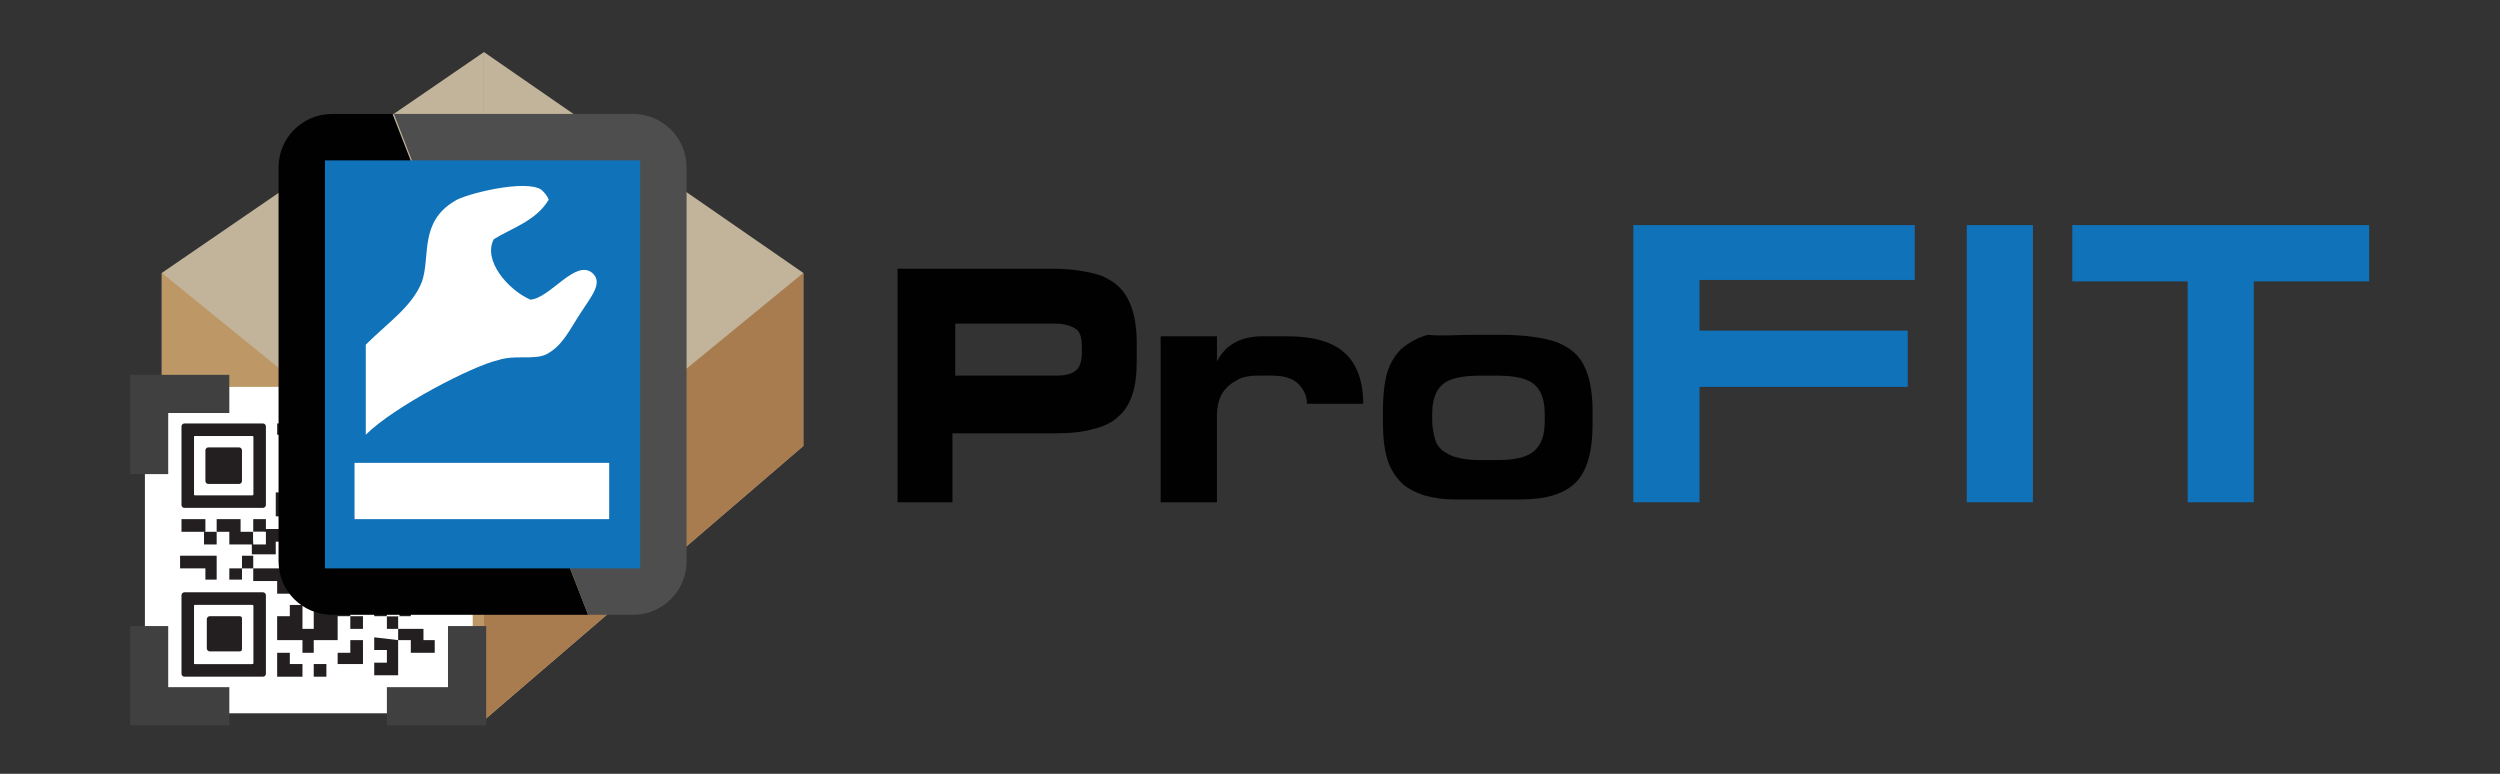 <?xml version="1.0" encoding="UTF-8"?> <svg xmlns="http://www.w3.org/2000/svg" xmlns:xlink="http://www.w3.org/1999/xlink" version="1.1" id="a" x="0px" y="0px" viewBox="0 0 177.7 55" style="enable-background:new 0 0 177.7 55;" xml:space="preserve"><rect x="0" y="0" width="177.7" height="55" fill="#333333" stroke="none"/> <style type="text/css"> .st0{fill:#C1B49A;} .st1{fill:#BD9866;} .st2{fill:#A87C4F;} .st3{clip-path:url(#SVGID_00000161617663542480855380000005655658850909696672_);fill:#010101;} .st4{clip-path:url(#SVGID_00000161617663542480855380000005655658850909696672_);fill:#1072B9;} .st5{clip-path:url(#SVGID_00000161617663542480855380000005655658850909696672_);fill:#FFFFFF;} .st6{clip-path:url(#SVGID_00000058567293508647908330000004727254536201348768_);fill:#FFFFFF;} .st7{clip-path:url(#SVGID_00000058567293508647908330000004727254536201348768_);fill:#231F20;} .st8{fill:none;stroke:#404041;stroke-width:2.713;stroke-miterlimit:10;} .st9{clip-path:url(#SVGID_00000061467358479420837630000011828012175667924628_);fill:#010101;} .st10{clip-path:url(#SVGID_00000061467358479420837630000011828012175667924628_);fill:#4E4E4F;} .st11{clip-path:url(#SVGID_00000061467358479420837630000011828012175667924628_);fill:#1072B9;} .st12{clip-path:url(#SVGID_00000061467358479420837630000011828012175667924628_);fill:#FFFFFF;} .st13{clip-path:url(#SVGID_00000061467358479420837630000011828012175667924628_);fill-rule:evenodd;clip-rule:evenodd;fill:#FFFFFF;} </style> <g> <polygon class="st0" points="11.5,19.4 11.5,31.7 34.4,51.2 34.4,3.7 "></polygon> <polygon class="st0" points="34.4,51.2 57.1,31.7 57.1,19.4 34.4,3.7 "></polygon> <polygon class="st1" points="11.5,31.7 34.4,51.2 34.4,38 11.5,19.4 "></polygon> <polygon class="st2" points="34.4,38 34.4,51.2 57.1,31.7 57.1,19.4 "></polygon> <g> <defs> <rect id="SVGID_1_" x="2.3" y="0.6" width="173.2" height="53.7"></rect> </defs> <clipPath id="SVGID_00000147219633995563092180000003270126253814665862_"> <use xlink:href="#SVGID_1_" style="overflow:visible;"></use> </clipPath> <path style="clip-path:url(#SVGID_00000147219633995563092180000003270126253814665862_);fill:#010101;" d="M74.8,19.1 c1.4,0,2.6,0.2,3.5,0.5c0.9,0.4,1.5,0.9,1.9,1.7c0.4,0.8,0.6,1.8,0.6,3.1v1.2c0,1-0.1,1.8-0.3,2.4c-0.2,0.6-0.5,1.2-1,1.6 c-0.4,0.4-1,0.7-1.8,0.9c-0.7,0.2-1.6,0.3-2.7,0.3h-7.3v4.9h-3.9V19.1H74.8z M76.9,25.1v-0.4c0-0.6-0.1-1.1-0.4-1.3 c-0.3-0.2-0.8-0.4-1.5-0.4h-7.1v3.7H75c0.7,0,1.2-0.1,1.5-0.4C76.7,26.2,76.9,25.7,76.9,25.1"></path> <path style="clip-path:url(#SVGID_00000147219633995563092180000003270126253814665862_);fill:#010101;" d="M92.9,28.7 c0-0.5-0.2-1-0.6-1.4c-0.4-0.4-1-0.6-1.9-0.6h-1c-0.6,0-1.2,0.1-1.6,0.4c-0.4,0.2-0.8,0.6-1,1c-0.2,0.4-0.3,0.9-0.3,1.4v6.2h-4 V23.9h4v1.8c0.6-1.2,1.7-1.8,3.3-1.8h1.6c2,0,3.4,0.4,4.3,1.3c0.8,0.8,1.2,2,1.2,3.5H92.9z"></path> <path style="clip-path:url(#SVGID_00000147219633995563092180000003270126253814665862_);fill:#010101;" d="M104.7,23.8h2 c1.7,0,3,0.2,3.9,0.5c1,0.4,1.6,0.9,2,1.7c0.4,0.8,0.6,1.9,0.6,3.2v1c0,1.9-0.4,3.3-1.2,4.1c-0.8,0.8-2.1,1.2-3.9,1.2h-4.7 c-0.8,0-1.5-0.1-2.2-0.3c-0.6-0.2-1.2-0.5-1.6-0.9c-0.4-0.4-0.8-1-1-1.7c-0.2-0.7-0.3-1.5-0.3-2.5v-1c0-1,0.1-1.9,0.3-2.6 c0.2-0.7,0.6-1.3,1-1.7c0.5-0.4,1.1-0.8,1.9-1C102.5,23.9,103.5,23.8,104.7,23.8 M109.8,29.9v-0.5c0-0.6-0.1-1.1-0.3-1.5 c-0.2-0.4-0.5-0.7-1-0.9c-0.5-0.2-1.2-0.3-2.1-0.3h-1.2c-0.9,0-1.6,0.1-2.1,0.3c-0.5,0.2-0.8,0.5-1,0.9c-0.2,0.4-0.3,0.9-0.3,1.5 v0.5c0,0.5,0.1,0.9,0.2,1.3c0.1,0.4,0.3,0.6,0.5,0.8c0.3,0.2,0.6,0.4,1,0.5c0.4,0.1,0.9,0.2,1.5,0.2h1.5c1.2,0,2-0.2,2.5-0.6 C109.6,31.6,109.8,30.9,109.8,29.9"></path> <polygon style="clip-path:url(#SVGID_00000147219633995563092180000003270126253814665862_);fill:#1072B9;" points="116.1,16 136.1,16 136.1,19.9 120.8,19.9 120.8,23.5 135.6,23.5 135.6,27.5 120.8,27.5 120.8,35.7 116.1,35.7 "></polygon> <rect x="139.8" y="16" style="clip-path:url(#SVGID_00000147219633995563092180000003270126253814665862_);fill:#1072B9;" width="4.7" height="19.7"></rect> <polygon style="clip-path:url(#SVGID_00000147219633995563092180000003270126253814665862_);fill:#1072B9;" points="168.4,16 168.4,20 160.2,20 160.2,35.7 155.5,35.7 155.5,20 147.3,20 147.3,16 "></polygon> <rect x="10.3" y="27.5" style="clip-path:url(#SVGID_00000147219633995563092180000003270126253814665862_);fill:#FFFFFF;" width="23.3" height="23.2"></rect> </g> <g> <defs> <rect id="SVGID_00000171713434049586959370000013115704285538264246_" x="10.3" y="27.5" width="23.3" height="23.2"></rect> </defs> <clipPath id="SVGID_00000029733311653386597630000009195028728860125315_"> <use xlink:href="#SVGID_00000171713434049586959370000013115704285538264246_" style="overflow:visible;"></use> </clipPath> <path style="clip-path:url(#SVGID_00000029733311653386597630000009195028728860125315_);fill:#FFFFFF;" d="M28.3,43.8h0.9V43 h-0.9v-0.9h2.6v-1.7h-1.7v-0.9h1.7v-0.9h-1.7v-0.9h-2.6v0.9h1.7v0.9h-0.1c-0.8,0-1.7,0-2.5,0v-2.6h-0.9v2.6h0.9v0.9H24v0.9h-1.7 v0.9h0.9V43h-0.9v1.7h-0.9V43h-0.9v0.9h-0.9v1.7h1.7v0.9h0.9v-0.9H24v-1.7h0.9v0.9h0.9v-0.9h-0.9v-0.9h1.7v0.9h0.9v0.9h0.9 c0,0.3,0,0.6,0,0.9h-1.7v0.9h0.9v0.9h-0.9v0.9h1.7c0,0,0,0,0,0c0-0.8,0-1.7,0-2.5h0.9v0.9h1.7v-0.9h-0.9v-0.9h-1.7V43.8z M17.2,40.4c0.3,0,0.6,0,0.9,0v0.9h1.7v0.9h1.7v-0.9h-0.9v-0.9h0h-2.5c0,0,0,0,0,0c0,0,0,0,0-0.1c0-0.3,0-0.5,0-0.8h1.7v-0.9h0.9 v0.9h1.7v0.9h0.9v-0.9h-0.9v-2.6h0.9v1.7H24v-5.1h-0.9v-0.9h-0.9v-0.9l0,0h0.9v-0.9H24v-0.9h-4.3v0.9h0.9v2.6h0.9v0.9h0.9 c0,0.3,0,0.6,0,0.9l0,0h-0.9v0.9h-0.9v-0.9h-0.9v1.7h0.9v0.9h-1.7v-0.9H18v0.9h-0.9v-0.9h-1.7v0.9l-0.9,0v-0.9h-1.7v0.9h0h1.6 c0,0,0,0,0,0v0.9h0.9v-0.9h0.9v0.9H18c0,0.3,0,0.6,0,0.9h-0.9L17.2,40.4l-0.9,0v0.9h0.9V40.4z M15.9,36.1h2.8 c0.1,0,0.2-0.1,0.2-0.2v-5.6c0-0.1-0.1-0.2-0.2-0.2h-5.6c-0.1,0-0.2,0.1-0.2,0.2v5.6c0,0.1,0.1,0.2,0.2,0.2H15.9 M24.9,33.1v2.8 c0,0.1,0.1,0.2,0.2,0.2h5.6c0.1,0,0.2-0.1,0.2-0.2v-5.6c0-0.1-0.1-0.2-0.2-0.2h-5.6c-0.1,0-0.2,0.1-0.2,0.2V33.1z M18.9,45.1v-2.8 c0-0.1-0.1-0.2-0.2-0.2h-5.6c-0.1,0-0.2,0.1-0.2,0.2v5.6c0,0.1,0.1,0.2,0.2,0.2h5.6c0.1,0,0.2-0.1,0.2-0.2V45.1 M15.4,41.2v-1.7 h-2.6v0.9h1.7v0.9H15.4z M24,47.2h1.7v-1.7h-0.9v0.9H24V47.2z M21.5,48.1v-0.9h-0.9v-0.9h-0.9v1.7H21.5z M30.1,37.8h0.9v-0.9h-0.9 V37.8z M22.3,48.1h0.9v-0.9h-0.9V48.1z"></path> <path style="clip-path:url(#SVGID_00000029733311653386597630000009195028728860125315_);fill:#231F20;" d="M15.9,36.1h-2.8 c-0.1,0-0.2-0.1-0.2-0.2v-5.6c0-0.1,0.1-0.2,0.2-0.2h5.6c0.1,0,0.2,0.1,0.2,0.2v5.6c0,0.1-0.1,0.2-0.2,0.2H15.9z M18,33.1v-2 c0-0.1,0-0.1-0.1-0.1h-4c-0.1,0-0.1,0-0.1,0.1v4c0,0.1,0,0.1,0.1,0.1h4c0.1,0,0.1,0,0.1-0.1V33.1z"></path> <path style="clip-path:url(#SVGID_00000029733311653386597630000009195028728860125315_);fill:#231F20;" d="M24.9,33.1v-2.8 c0-0.1,0.1-0.2,0.2-0.2h5.6c0.1,0,0.2,0.1,0.2,0.2v5.6c0,0.1-0.1,0.2-0.2,0.2h-5.6c-0.1,0-0.2-0.1-0.2-0.2V33.1z M27.9,35.2h2 c0.1,0,0.2,0,0.2-0.1v-4c0-0.1,0-0.1-0.1-0.1h-4c-0.1,0-0.1,0-0.1,0.1v4c0,0.1,0,0.1,0.1,0.1H27.9z"></path> <path style="clip-path:url(#SVGID_00000029733311653386597630000009195028728860125315_);fill:#231F20;" d="M18.9,45.1v2.8 c0,0.1-0.1,0.2-0.2,0.2h-5.6c-0.1,0-0.2-0.1-0.2-0.2v-5.6c0-0.1,0.1-0.2,0.2-0.2h5.6c0.1,0,0.2,0.1,0.2,0.2V45.1 M15.9,43h-2 c-0.1,0-0.1,0-0.1,0.1v4c0,0.1,0,0.1,0.1,0.1h4c0.1,0,0.1,0,0.1-0.1v-4c0-0.1,0-0.1-0.1-0.1H15.9z"></path> <path style="clip-path:url(#SVGID_00000029733311653386597630000009195028728860125315_);fill:#231F20;" d="M22.3,35.2 c0-0.3,0-0.6,0-0.9l0,0h0.9v-0.9l0,0H24v5.1h-0.9v-1.7h-0.9v2.6l0,0h-1.7v-0.9h-0.9v0.9c-0.6,0-1.1,0-1.7,0l0,0c0-0.3,0-0.6,0-0.9 l0,0h0.9v-0.9l0,0h1.7v-0.9h-0.9v-1.7h0.9v0.9h0.9v-0.9L22.3,35.2l0,0.9h0.9v-0.9H22.3z"></path> <polygon style="clip-path:url(#SVGID_00000029733311653386597630000009195028728860125315_);fill:#231F20;" points="24.9,43.8 24,43.8 24,45.5 22.3,45.5 22.3,46.4 21.5,46.4 21.5,45.5 19.7,45.5 19.7,43.8 20.6,43.8 20.6,43 21.5,43 21.5,44.7 22.3,44.7 22.3,43 23.2,43 23.2,42.1 22.3,42.1 22.3,41.2 24,41.2 24,41.2 24,42.1 25.8,42.1 25.8,41.2 25.8,41.2 26.6,41.2 26.6,41.2 26.6,43 26.6,42.9 24.9,42.9 24.9,43.8 "></polygon> <path style="clip-path:url(#SVGID_00000029733311653386597630000009195028728860125315_);fill:#231F20;" d="M25.8,40.4v-0.9l0,0 c0.8,0,1.7,0,2.5,0h0.1v-0.9h-1.7v-0.9h2.6v0.9h1.7v0.9h-1.7v0.9h1.7v1.7h-2.6V43l0,0h-0.9l0,0v-1.7h-0.9l0,0v-0.9L25.8,40.4 L25.8,40.4z"></path> <polygon style="clip-path:url(#SVGID_00000029733311653386597630000009195028728860125315_);fill:#231F20;" points="22.3,31.8 22.3,32.6 23.2,32.6 23.2,33.5 23.2,33.5 22.3,33.5 22.3,34.4 22.3,34.4 21.5,34.4 21.5,33.5 20.6,33.5 20.6,30.9 19.7,30.9 19.7,30.1 24,30.1 24,30.9 23.2,30.9 23.2,31.8 22.3,31.8 22.3,30.9 21.5,30.9 21.5,31.8 "></polygon> <path style="clip-path:url(#SVGID_00000029733311653386597630000009195028728860125315_);fill:#231F20;" d="M18,40.4 C18,40.4,18,40.4,18,40.4l2.5,0h0v0.9h0.9v0.9h-1.7v-0.9H18L18,40.4L18,40.4"></path> <path style="clip-path:url(#SVGID_00000029733311653386597630000009195028728860125315_);fill:#231F20;" d="M28.3,45.5v2.5 c0,0,0,0,0,0h-1.7v-0.9h0.9v-0.9h-0.9v-0.9L28.3,45.5L28.3,45.5z"></path> <polygon style="clip-path:url(#SVGID_00000029733311653386597630000009195028728860125315_);fill:#231F20;" points="15.4,37.8 15.4,36.9 17.1,36.9 17.1,37.8 18,37.8 18,37.8 18,38.7 18,38.7 16.3,38.7 16.3,37.8 15.4,37.8 "></polygon> <polygon style="clip-path:url(#SVGID_00000029733311653386597630000009195028728860125315_);fill:#231F20;" points="15.4,41.2 14.6,41.2 14.6,40.4 12.8,40.4 12.8,39.5 15.4,39.5 "></polygon> <polygon style="clip-path:url(#SVGID_00000029733311653386597630000009195028728860125315_);fill:#231F20;" points="28.3,45.5 28.3,44.7 28.3,44.7 30.1,44.7 30.1,45.5 30.9,45.5 30.9,46.4 29.2,46.4 29.2,45.5 28.3,45.5 "></polygon> <polygon style="clip-path:url(#SVGID_00000029733311653386597630000009195028728860125315_);fill:#231F20;" points="25.8,39.5 24.9,39.5 24.9,36.9 25.8,36.9 25.8,39.5 "></polygon> <polygon style="clip-path:url(#SVGID_00000029733311653386597630000009195028728860125315_);fill:#231F20;" points="24,47.2 24,46.4 24.9,46.4 24.9,45.5 25.8,45.5 25.8,47.2 "></polygon> <polygon style="clip-path:url(#SVGID_00000029733311653386597630000009195028728860125315_);fill:#231F20;" points="21.5,48.1 19.7,48.1 19.7,46.4 20.6,46.4 20.6,47.2 21.5,47.2 "></polygon> <path style="clip-path:url(#SVGID_00000029733311653386597630000009195028728860125315_);fill:#231F20;" d="M14.6,37.8 C14.6,37.8,14.5,37.8,14.6,37.8l-1.7,0h0v-0.9h1.7C14.6,37.2,14.6,37.5,14.6,37.8L14.6,37.8"></path> <polygon style="clip-path:url(#SVGID_00000029733311653386597630000009195028728860125315_);fill:#231F20;" points="24,41.2 24,40.4 25.8,40.4 25.8,40.4 25.8,41.2 25.8,41.2 24,41.2 "></polygon> <polygon style="clip-path:url(#SVGID_00000029733311653386597630000009195028728860125315_);fill:#231F20;" points="22.3,39.5 23.2,39.5 23.2,40.4 22.3,40.4 22.3,39.5 "></polygon> <polygon style="clip-path:url(#SVGID_00000029733311653386597630000009195028728860125315_);fill:#231F20;" points="18,37.8 18,36.9 18.9,36.9 18.9,37.8 18.9,37.8 18,37.8 "></polygon> <rect x="30.1" y="36.9" style="clip-path:url(#SVGID_00000029733311653386597630000009195028728860125315_);fill:#231F20;" width="0.9" height="0.9"></rect> <path style="clip-path:url(#SVGID_00000029733311653386597630000009195028728860125315_);fill:#231F20;" d="M17.2,40.4v-0.9H18 c0,0,0,0,0,0c0,0.3,0,0.5,0,0.8c0,0,0,0,0,0.1l0,0C17.7,40.4,17.4,40.4,17.2,40.4L17.2,40.4z"></path> <polygon style="clip-path:url(#SVGID_00000029733311653386597630000009195028728860125315_);fill:#231F20;" points="27.5,43.8 26.6,43.8 26.6,42.9 26.6,43 27.5,43 27.5,42.9 27.5,43.8 "></polygon> <polygon style="clip-path:url(#SVGID_00000029733311653386597630000009195028728860125315_);fill:#231F20;" points="28.3,43 29.2,43 29.2,43.8 28.3,43.8 28.3,43.8 28.3,42.9 "></polygon> <path style="clip-path:url(#SVGID_00000029733311653386597630000009195028728860125315_);fill:#231F20;" d="M15.4,37.8v0.9h-0.9 v-0.9c0,0,0,0,0,0C14.9,37.8,15.1,37.8,15.4,37.8L15.4,37.8z"></path> <polygon style="clip-path:url(#SVGID_00000029733311653386597630000009195028728860125315_);fill:#231F20;" points="24.9,43.8 25.8,43.8 25.8,44.7 24.9,44.7 24.9,43.8 "></polygon> <polygon style="clip-path:url(#SVGID_00000029733311653386597630000009195028728860125315_);fill:#231F20;" points="28.3,44.7 27.5,44.7 27.5,43.8 27.5,43.8 28.3,43.8 28.3,43.8 28.3,44.7 "></polygon> <polygon style="clip-path:url(#SVGID_00000029733311653386597630000009195028728860125315_);fill:#231F20;" points="17.2,40.4 17.2,41.2 16.3,41.2 16.3,40.4 17.2,40.4 "></polygon> <rect x="22.3" y="47.2" style="clip-path:url(#SVGID_00000029733311653386597630000009195028728860125315_);fill:#231F20;" width="0.9" height="0.9"></rect> <path style="clip-path:url(#SVGID_00000029733311653386597630000009195028728860125315_);fill:#FFFFFF;" d="M18,33.1v2 c0,0.1,0,0.1-0.1,0.1h-4c-0.1,0-0.1,0-0.1-0.1v-4c0-0.1,0-0.1,0.1-0.1h4c0.1,0,0.1,0,0.1,0.1V33.1 M15.9,34.4h1.1 c0.1,0,0.2-0.1,0.2-0.2c0-0.7,0-1.4,0-2.2c0-0.1-0.1-0.2-0.2-0.2h-2.2c-0.1,0-0.2,0.1-0.2,0.2v2.2c0,0.1,0.1,0.2,0.2,0.2H15.9"></path> <path style="clip-path:url(#SVGID_00000029733311653386597630000009195028728860125315_);fill:#FFFFFF;" d="M27.9,35.2h-2 c-0.1,0-0.1,0-0.1-0.1v-4c0-0.1,0-0.1,0.1-0.1h4c0.1,0,0.1,0,0.1,0.1v4c0,0.1,0,0.1-0.2,0.1H27.9z M27.9,34.4H29 c0.1,0,0.2-0.1,0.2-0.2V32c0-0.1-0.1-0.2-0.2-0.2h-2.2c-0.1,0-0.2,0.1-0.2,0.2v2.2c0,0.1,0.1,0.2,0.2,0.2H27.9"></path> <path style="clip-path:url(#SVGID_00000029733311653386597630000009195028728860125315_);fill:#FFFFFF;" d="M15.9,43h2 c0.1,0,0.1,0,0.1,0.1v4c0,0.1,0,0.1-0.1,0.1h-4c-0.1,0-0.1,0-0.1-0.1v-4c0-0.1,0-0.1,0.1-0.1H15.9z M15.9,43.8h-1.1 c-0.1,0-0.2,0.1-0.2,0.2v2.2c0,0.1,0.1,0.2,0.2,0.2h2.1c0.2,0,0.2-0.1,0.2-0.2V44c0-0.2-0.1-0.2-0.2-0.2H15.9"></path> <polygon style="clip-path:url(#SVGID_00000029733311653386597630000009195028728860125315_);fill:#FFFFFF;" points="22.3,35.2 23.2,35.2 23.2,36.1 22.3,36.1 22.3,35.2 "></polygon> <rect x="18" y="37.8" style="clip-path:url(#SVGID_00000029733311653386597630000009195028728860125315_);fill:#FFFFFF;" width="0.9" height="0.9"></rect> <rect x="22.3" y="33.5" style="clip-path:url(#SVGID_00000029733311653386597630000009195028728860125315_);fill:#FFFFFF;" width="0.9" height="0.9"></rect> <rect x="24" y="41.2" style="clip-path:url(#SVGID_00000029733311653386597630000009195028728860125315_);fill:#FFFFFF;" width="1.7" height="0.9"></rect> <rect x="26.6" y="41.2" style="clip-path:url(#SVGID_00000029733311653386597630000009195028728860125315_);fill:#FFFFFF;" width="0.9" height="1.7"></rect> <rect x="25.8" y="40.4" style="clip-path:url(#SVGID_00000029733311653386597630000009195028728860125315_);fill:#FFFFFF;" width="0.9" height="0.9"></rect> <rect x="27.5" y="42.9" style="clip-path:url(#SVGID_00000029733311653386597630000009195028728860125315_);fill:#FFFFFF;" width="0.9" height="0.9"></rect> <polygon style="clip-path:url(#SVGID_00000029733311653386597630000009195028728860125315_);fill:#FFFFFF;" points="22.3,31.8 21.5,31.8 21.5,30.9 22.3,30.9 22.3,31.8 "></polygon> <path style="clip-path:url(#SVGID_00000029733311653386597630000009195028728860125315_);fill:#231F20;" d="M15.9,34.4h-1.1 c-0.1,0-0.2-0.1-0.2-0.2V32c0-0.1,0.1-0.2,0.2-0.2h2.2c0.1,0,0.2,0.1,0.2,0.2c0,0.7,0,1.4,0,2.2c0,0.1-0.1,0.2-0.2,0.2H15.9"></path> <path style="clip-path:url(#SVGID_00000029733311653386597630000009195028728860125315_);fill:#231F20;" d="M27.9,34.4h-1.1 c-0.1,0-0.2-0.1-0.2-0.2V32c0-0.1,0.1-0.2,0.2-0.2H29c0.1,0,0.2,0.1,0.2,0.2v2.2c0,0.1-0.1,0.2-0.2,0.2H27.9"></path> <path style="clip-path:url(#SVGID_00000029733311653386597630000009195028728860125315_);fill:#231F20;" d="M15.9,43.8h1.1 c0.2,0,0.2,0.1,0.2,0.2v2.1c0,0.2-0.1,0.2-0.2,0.2h-2.1c-0.1,0-0.2-0.1-0.2-0.2V44c0-0.1,0.1-0.2,0.2-0.2H15.9"></path> </g> <polyline class="st8" points="10.6,33.7 10.6,28 16.3,28 "></polyline> <polyline class="st8" points="33.2,33.7 33.2,28 27.5,28 "></polyline> <polyline class="st8" points="33.2,44.5 33.2,50.2 27.5,50.2 "></polyline> <polyline class="st8" points="16.3,50.2 10.6,50.2 10.6,44.5 "></polyline> <g> <defs> <rect id="SVGID_00000115486333153819376870000006267633559352778895_" x="2.3" y="0.6" width="173.2" height="53.7"></rect> </defs> <clipPath id="SVGID_00000110436205056045560790000012580557781596484532_"> <use xlink:href="#SVGID_00000115486333153819376870000006267633559352778895_" style="overflow:visible;"></use> </clipPath> <path style="clip-path:url(#SVGID_00000110436205056045560790000012580557781596484532_);fill:#010101;" d="M23.6,8.1 c-2.1,0-3.8,1.7-3.8,3.8v28c0,2.1,1.7,3.8,3.8,3.8h18.2L27.9,8.1H23.6z"></path> <path style="clip-path:url(#SVGID_00000110436205056045560790000012580557781596484532_);fill:#4E4E4F;" d="M45,8.1h-17l13.8,35.6 H45c2.1,0,3.8-1.7,3.8-3.8v-28C48.8,9.8,47.1,8.1,45,8.1"></path> <rect x="23.1" y="11.4" style="clip-path:url(#SVGID_00000110436205056045560790000012580557781596484532_);fill:#1072B9;" width="22.4" height="29"></rect> <rect x="25.2" y="32.9" style="clip-path:url(#SVGID_00000110436205056045560790000012580557781596484532_);fill:#FFFFFF;" width="18.1" height="4"></rect> <path style="clip-path:url(#SVGID_00000110436205056045560790000012580557781596484532_);fill-rule:evenodd;clip-rule:evenodd;fill:#FFFFFF;" d=" M26,24.5c1.6-1.6,3.3-2.7,4-4.5c0.6-1.8-0.2-4.2,2.3-5.7c0.7-0.5,5.1-1.6,6.2-0.8c0.2,0.2,0.4,0.4,0.5,0.7c-0.9,1.5-2.6,2-3.9,2.8 c-0.8,1.5,1,3.6,2.6,4.3c1.4-0.1,3.2-2.9,4.4-1.9c0.8,0.7-0.1,1.7-0.8,2.8c-0.8,1.2-1.3,2.4-2.5,3c-0.9,0.4-2.2,0-3.4,0.4 C33.6,26,28,28.9,26,30.9"></path> </g> </g> </svg> 